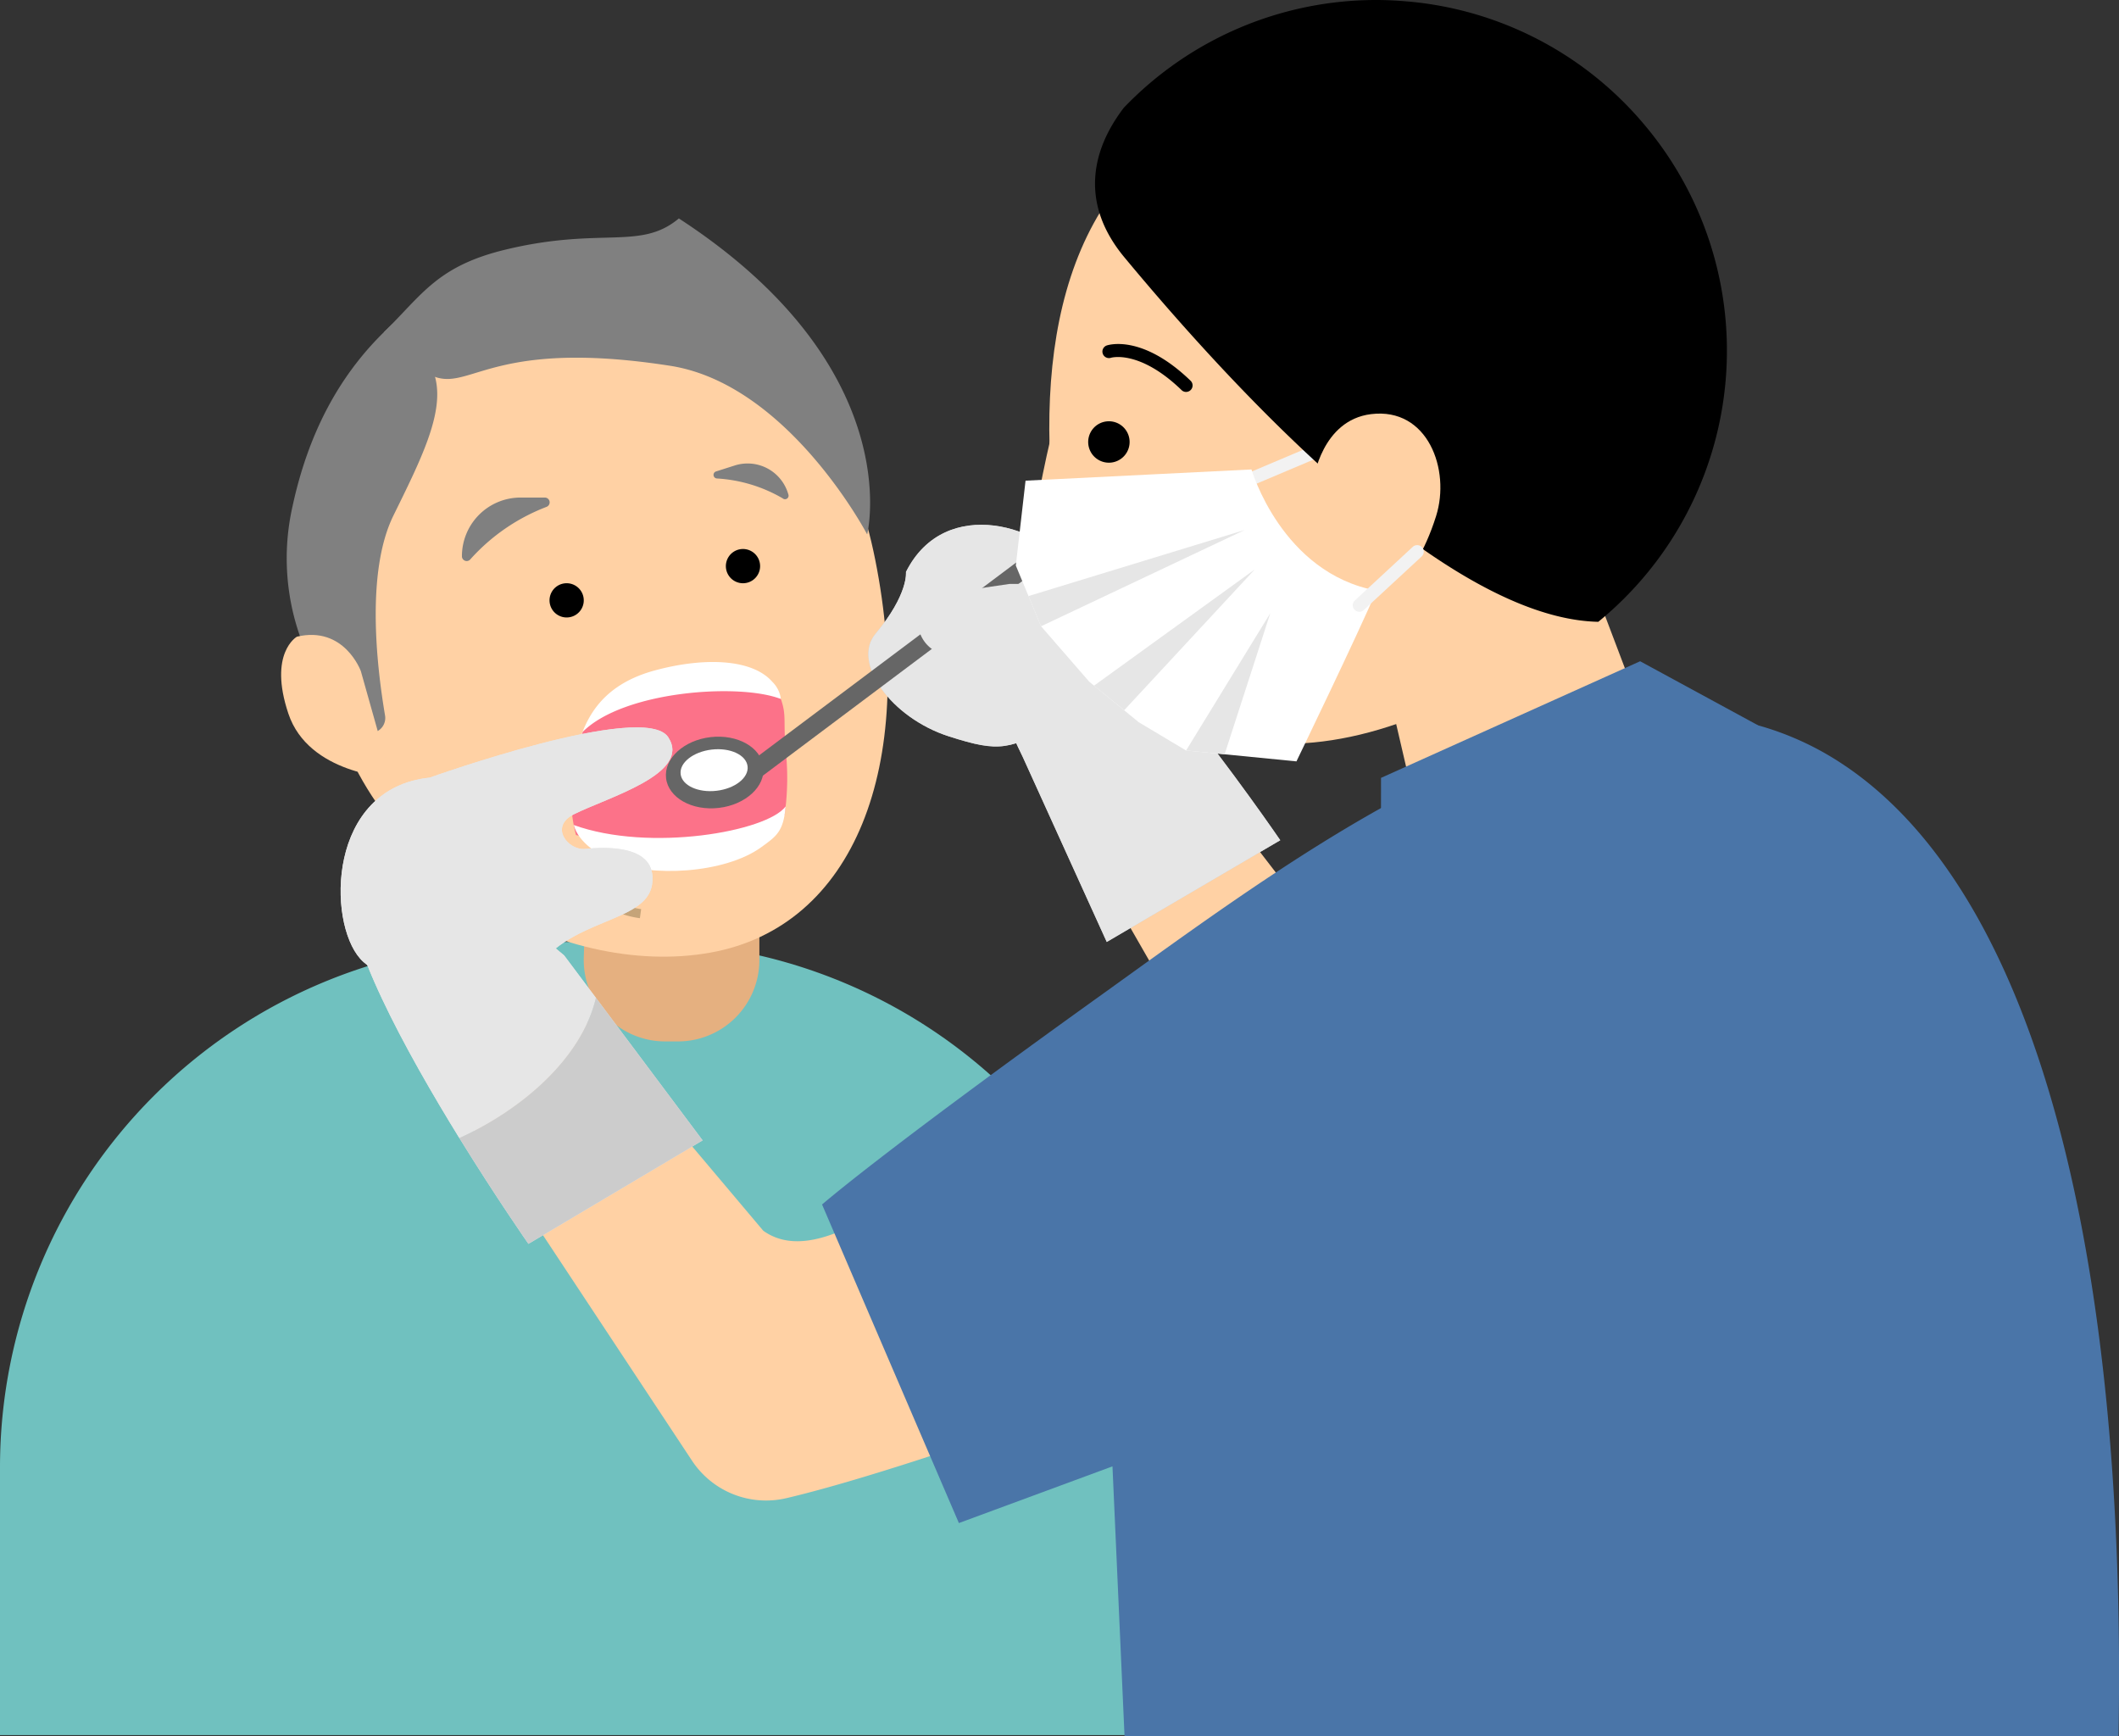 <svg id="グループ_575" data-name="グループ 575" xmlns="http://www.w3.org/2000/svg" xmlns:xlink="http://www.w3.org/1999/xlink" width="204.659" height="167.684" viewBox="0 0 204.659 167.684">
  <rect x="0" y="0" width="204.659" height="167.684" fill="#333333" stroke="none"/>
  <defs>
    <clipPath id="clip-path">
      <rect id="長方形_614" data-name="長方形 614" width="204.659" height="167.684" fill="none"/>
    </clipPath>
  </defs>
  <g id="グループ_574" data-name="グループ 574" clip-path="url(#clip-path)">
    <path id="パス_2899" data-name="パス 2899" d="M112.649,148.651H0V122.785A50.734,50.734,0,0,1,50.733,72.051H61.915a50.734,50.734,0,0,1,50.734,50.734Z" transform="translate(0 18.919)" fill="#70c1bf"/>
    <path id="パス_2900" data-name="パス 2900" d="M61.618,68.93v5.687a7.861,7.861,0,0,1-7.861,7.861H52.515a7.861,7.861,0,0,1-7.857-8.108l.1-3.22Z" transform="translate(11.725 18.099)" fill="#e5b080"/>
    <path id="パス_2901" data-name="パス 2901" d="M78.168,47.412c3.98,19.91-1.992,35.451-15.881,37.961-14.494,2.619-33.6-7.854-37.084-25.856s2.058-29.973,19.73-33.393S74.44,28.76,78.168,47.412" transform="translate(6.359 6.621)" fill="#ffd1a4"/>
    <path id="パス_2902" data-name="パス 2902" d="M57.855,16.706c-3.7,3.116-7.476.785-16.722,3.009-6.615,1.591-8.059,4.356-11.71,7.918l-.057.056a3.556,3.556,0,0,0,.355.412c8.174,9.351,4.716-.674,27.291,2.838,11.421,1.778,19.032,16.285,19.032,16.285s4.01-16.069-18.189-30.516" transform="translate(7.711 4.387)" fill="gray"/>
    <path id="パス_2903" data-name="パス 2903" d="M28.614,63.525q.191.186.386.371a1.454,1.454,0,0,0,2.423-1.312c-.869-5.14-1.8-13.988.809-19.3,2.632-5.356,4.837-9.739,4.083-13.143-.442-2-2.365-3.422-4.172-5.355-5.3,4.813-8.207,10.9-9.654,17.6a22.764,22.764,0,0,0,6.123,21.138" transform="translate(5.765 6.509)" fill="gray"/>
    <path id="パス_2904" data-name="パス 2904" d="M32.1,62.346s-7.93-.316-9.894-6.174.822-7.435.822-7.435c4.581-1.085,6.177,3.326,6.177,3.326" transform="translate(5.647 12.752)" fill="#ffd1a4"/>
    <path id="パス_2905" data-name="パス 2905" d="M36.151,44.021a18.969,18.969,0,0,1,7.356-5.063.465.465,0,0,0-.179-.9H41a5.664,5.664,0,0,0-5.664,5.663.461.461,0,0,0,.817.3" transform="translate(9.278 9.994)" fill="gray"/>
    <path id="パス_2906" data-name="パス 2906" d="M61.3,38.842A14.221,14.221,0,0,0,54.9,36.9a.348.348,0,0,1-.074-.679l1.808-.576A4.084,4.084,0,0,1,61.766,38.3l.047.148a.344.344,0,0,1-.514.4" transform="translate(14.332 9.309)" fill="gray"/>
    <path id="パス_2907" data-name="パス 2907" d="M45.319,46.55a1.653,1.653,0,1,1-1.345-1.913,1.654,1.654,0,0,1,1.345,1.913" transform="translate(11.038 11.714)"/>
    <path id="パス_2908" data-name="パス 2908" d="M58.808,43.932a1.653,1.653,0,1,1-1.343-1.913,1.653,1.653,0,0,1,1.343,1.913" transform="translate(14.58 11.027)"/>
    <path id="パス_2909" data-name="パス 2909" d="M62.978,52.576c-1.923-2.242-6.56-2.427-11.361-1.127-4.858,1.314-6.49,4.257-7.3,6.825,5.642-3,17.252-4.591,19.463-4.063a2.782,2.782,0,0,0-.8-1.635" transform="translate(11.637 13.296)" fill="#fff"/>
    <path id="パス_2910" data-name="パス 2910" d="M64.316,64.77a25.423,25.423,0,0,0,.072-6.461c-.194-2.715.1-3.121-.439-4.683-3.995-1.563-15.177-.792-19.139,3.173-1.091,3.468-1.535,6.573-.65,9.964,7.175,1.591,18.738,1,20.157-1.994" transform="translate(11.471 13.882)" fill="#fc7289"/>
    <path id="パス_2911" data-name="パス 2911" d="M43.891,63.48c.447,1.713,2.48,2.929,3.788,3.5,3.615,1.577,10.8,1.194,14.316-1.355,1.457-1.054,2.156-1.5,2.358-3.939-1.793,2.429-13.145,4.44-20.463,1.794" transform="translate(11.525 16.197)" fill="#fff"/>
    <path id="パス_2912" data-name="パス 2912" d="M50.339,71.276a8.927,8.927,0,0,1-6.679-4.622l.8-.385a8.188,8.188,0,0,0,6,4.13Z" transform="translate(11.464 17.4)" fill="#c5a479"/>
    <path id="パス_2913" data-name="パス 2913" d="M132.251,81.144l-21.873-.568-17-22.048L83.219,67.081l18.723,32.63Z" transform="translate(21.851 15.368)" fill="#ffd1a4"/>
    <path id="パス_2914" data-name="パス 2914" d="M47.131,77.37,64.991,98.548c3.312,2.356,7.709.122,11.236-1.9l17.146-9.832,18.113,22.68S80.907,121.167,67.2,124.376a8.57,8.57,0,0,1-9.1-3.631L33.252,83.151Z" transform="translate(8.731 20.315)" fill="#ffd1a4"/>
    <path id="パス_2915" data-name="パス 2915" d="M56.147,70.757c.529-3.94-4.841-3.544-6.468-3.379s-3.521-2.134-1.09-3.35c3.273-1.636,11.4-3.91,9.109-7.438s-23.029,3.9-23.029,3.9c-9.888,1.015-9.924,13.9-6.716,17.492S43.363,81.751,44.571,79.6c3.177-5.64,11.048-4.908,11.577-8.848" transform="translate(6.842 14.61)" fill="#e6e6e6"/>
    <path id="パス_2916" data-name="パス 2916" d="M50.522,79.186l-3.066-4.095S28.6,58.8,26.862,68.555c-.83,4.642,5.313,15.815,10.473,24.173C43.3,90.008,49.118,85.09,50.522,79.186" transform="translate(7.033 17.184)" fill="#e6e6e6"/>
    <path id="パス_2917" data-name="パス 2917" d="M58.632,90.091l-10.3-13.763c-1.4,5.905-7.219,10.822-13.188,13.542,3.568,5.779,6.666,10.214,6.666,10.214Z" transform="translate(9.227 20.042)" fill="#e6e6e6"/>
    <path id="パス_2918" data-name="パス 2918" d="M56.147,70.757c.529-3.94-4.841-3.544-6.468-3.379s-3.521-2.134-1.09-3.35c3.273-1.636,11.4-3.91,9.109-7.438s-23.029,3.9-23.029,3.9c-9.888,1.015-9.924,13.9-6.716,17.492S43.363,81.751,44.571,79.6c3.177-5.64,11.048-4.908,11.577-8.848" transform="translate(6.842 14.61)" fill="#e6e6e6"/>
    <path id="パス_2919" data-name="パス 2919" d="M50.522,79.186l-3.066-4.095S28.6,58.8,26.862,68.555c-.83,4.642,5.313,15.815,10.473,24.173C43.3,90.008,49.118,85.09,50.522,79.186" transform="translate(7.033 17.184)" fill="#e6e6e6"/>
    <path id="パス_2920" data-name="パス 2920" d="M58.632,90.091l-10.3-13.763c-1.4,5.905-7.219,10.822-13.188,13.542,3.568,5.779,6.666,10.214,6.666,10.214Z" transform="translate(9.227 20.042)" fill="#ccc"/>
    <path id="パス_2921" data-name="パス 2921" d="M70.059,44.7s.274,2.126-2.949,5.98c-2.3,2.751,1.484,8.1,7.11,9.9,4.973,1.591,5.818,1.288,10.679-1.335,8.439-4.553,3.182-11.042,1.146-14.614-2.437-4.276-12.185-7.515-15.985.067" transform="translate(17.441 10.54)" fill="#ccc"/>
    <path id="パス_2922" data-name="パス 2922" d="M79.34,62.144l8.1,17.841,16.757-9.824S85.956,43.418,78.117,41.945c-9.738-1.829,1.223,20.2,1.223,20.2" transform="translate(19.453 10.985)" fill="#ccc"/>
    <path id="パス_2923" data-name="パス 2923" d="M70.059,44.7s.274,2.126-2.949,5.98c-2.3,2.751,1.484,8.1,7.11,9.9,4.973,1.591,5.818,1.288,10.679-1.335,8.439-4.553,3.182-11.042,1.146-14.614-2.437-4.276-12.185-7.515-15.985.067" transform="translate(17.441 10.54)" fill="#e6e6e6"/>
    <path id="パス_2924" data-name="パス 2924" d="M79.34,62.144l8.1,17.841,16.757-9.824S85.956,43.418,78.117,41.945c-9.738-1.829,1.223,20.2,1.223,20.2" transform="translate(19.453 10.985)" fill="#e6e6e6"/>
    <path id="パス_2925" data-name="パス 2925" d="M60.349,59.265c.22,1.888-1.706,3.661-4.3,3.963s-4.874-.985-5.093-2.872,1.706-3.661,4.3-3.963,4.874.985,5.093,2.872" transform="translate(13.375 14.796)" fill="#666"/>
    <rect id="長方形_613" data-name="長方形 613" width="45.492" height="1.788" transform="matrix(0.8, -0.6, 0.6, 0.8, 69.032, 76.161)" fill="#666"/>
    <path id="パス_2926" data-name="パス 2926" d="M58.535,58.958c.128,1.1-1.217,2.158-3,2.365s-3.34-.515-3.467-1.614,1.218-2.156,3-2.365,3.338.515,3.466,1.614" transform="translate(13.669 15.048)" fill="#fff"/>
    <path id="パス_2927" data-name="パス 2927" d="M84.807,44.666H79.142a1.02,1.02,0,0,0-.152.011l-7.28,1.071a1.027,1.027,0,0,0-.6.314,3.272,3.272,0,0,0,1.048,5.23l.574.256a1.037,1.037,0,0,0,.759.034l3.841-1.321a1.032,1.032,0,0,1,.533-.038l7.7,1.491" transform="translate(18.437 11.728)" fill="#e6e6e6"/>
    <path id="パス_2928" data-name="パス 2928" d="M106.035,53.972l3.535,15.2,23.4-6.194-6.857-18.1Z" transform="translate(27.842 11.784)" fill="#ffd1a4"/>
    <path id="パス_2929" data-name="パス 2929" d="M137.658,25.668c6.7,15.977-1.751,31.385-16.706,39.436C99.14,76.847,83.181,66.821,80.937,49.461c-2.22-17.182.563-34.255,16.225-40.825s33.794,1.056,40.5,17.032" transform="translate(21.076 1.648)" fill="#ffd1a4"/>
    <path id="パス_2930" data-name="パス 2930" d="M94.41,39l-.494-1.162L105.2,33.065l.494,1.162Z" transform="translate(24.66 8.682)" fill="#f2f2f2"/>
    <path id="パス_2931" data-name="パス 2931" d="M136.574,11.751A33.651,33.651,0,0,0,113.9.136C112.924.052,111.941,0,110.947,0A33.744,33.744,0,0,0,86.552,10.4c-3.167,4.131-4.242,9.279.045,14.446,3.846,4.635,8.727,10.191,14.064,15.506,10.243,10.2,22.17,19.5,31.713,19.7a33.828,33.828,0,0,0,4.2-48.3" transform="translate(21.995)"/>
    <path id="パス_2932" data-name="パス 2932" d="M106.185,50.147s3.88-1.462,6.132-8.611c1.412-4.481-.8-10.521-6.278-9.849-4.773.586-5.557,6.319-5.557,6.319" transform="translate(26.384 8.307)" fill="#ffd1a4"/>
    <path id="パス_2933" data-name="パス 2933" d="M87.234,34.017a2,2,0,1,1-2.206-1.781,2,2,0,0,1,2.206,1.781" transform="translate(21.856 8.461)"/>
    <path id="パス_2934" data-name="パス 2934" d="M80.73,33.524s-2.587,10.829-1.436,11.537c1.182.726,5.629.809,5.629.809" transform="translate(20.743 8.802)" fill="#ffd1a4"/>
    <path id="パス_2935" data-name="パス 2935" d="M78.646,36.992l21.822-1.083s2.906,10,12.069,11.7c-1.7,4.035-7.727,16.493-7.727,16.493l-10.657-1.05-4.579-2.735L84.791,56.4l-4.648-5.348-2.436-5.863Z" transform="translate(20.404 9.429)" fill="#fff"/>
    <path id="パス_2936" data-name="パス 2936" d="M92.414,30.942a.62.62,0,0,1-.436-.177c-4.077-3.938-6.8-3.129-6.825-3.121a.633.633,0,0,1-.789-.4.624.624,0,0,1,.384-.789c.136-.044,3.414-1.12,8.1,3.408a.626.626,0,0,1-.436,1.077" transform="translate(22.143 6.91)"/>
    <path id="パス_2937" data-name="パス 2937" d="M104.115,48.135a.631.631,0,0,1-.429-1.095l5.589-5.174a.632.632,0,0,1,.859.928l-5.589,5.173a.631.631,0,0,1-.429.168" transform="translate(27.172 10.949)" fill="#f2f2f2"/>
    <path id="パス_2938" data-name="パス 2938" d="M161.74,59.647a28.6,28.6,0,0,0-8.439-3.938c-20.63-5.755-45.036,12.833-63.785,26.279-21.028,15.08-26.631,19.994-26.631,19.994l4.453,10.371L76.1,132.747l14.834-5.476,1.165,26.067h96c.778-43.676-6.924-80.49-26.355-93.692" transform="translate(16.512 14.345)" fill="#4a75a8"/>
    <path id="パス_2939" data-name="パス 2939" d="M105.644,61.843,130.67,50.581l11.4,6.193-36.429,9.492Z" transform="translate(27.739 13.281)" fill="#4a75a8"/>
    <path id="パス_2940" data-name="パス 2940" d="M78.677,46.921l1.212,2.918,19.668-9.3Z" transform="translate(20.659 10.645)" fill="#e6e6e6"/>
    <path id="パス_2941" data-name="パス 2941" d="M83.691,54.782,86.6,57.156l12.616-13.6Z" transform="translate(21.975 11.436)" fill="#e6e6e6"/>
    <path id="パス_2942" data-name="パス 2942" d="M90.733,60.162l3.722.367L98.867,46.9Z" transform="translate(23.824 12.314)" fill="#e6e6e6"/>
  </g>
</svg>
